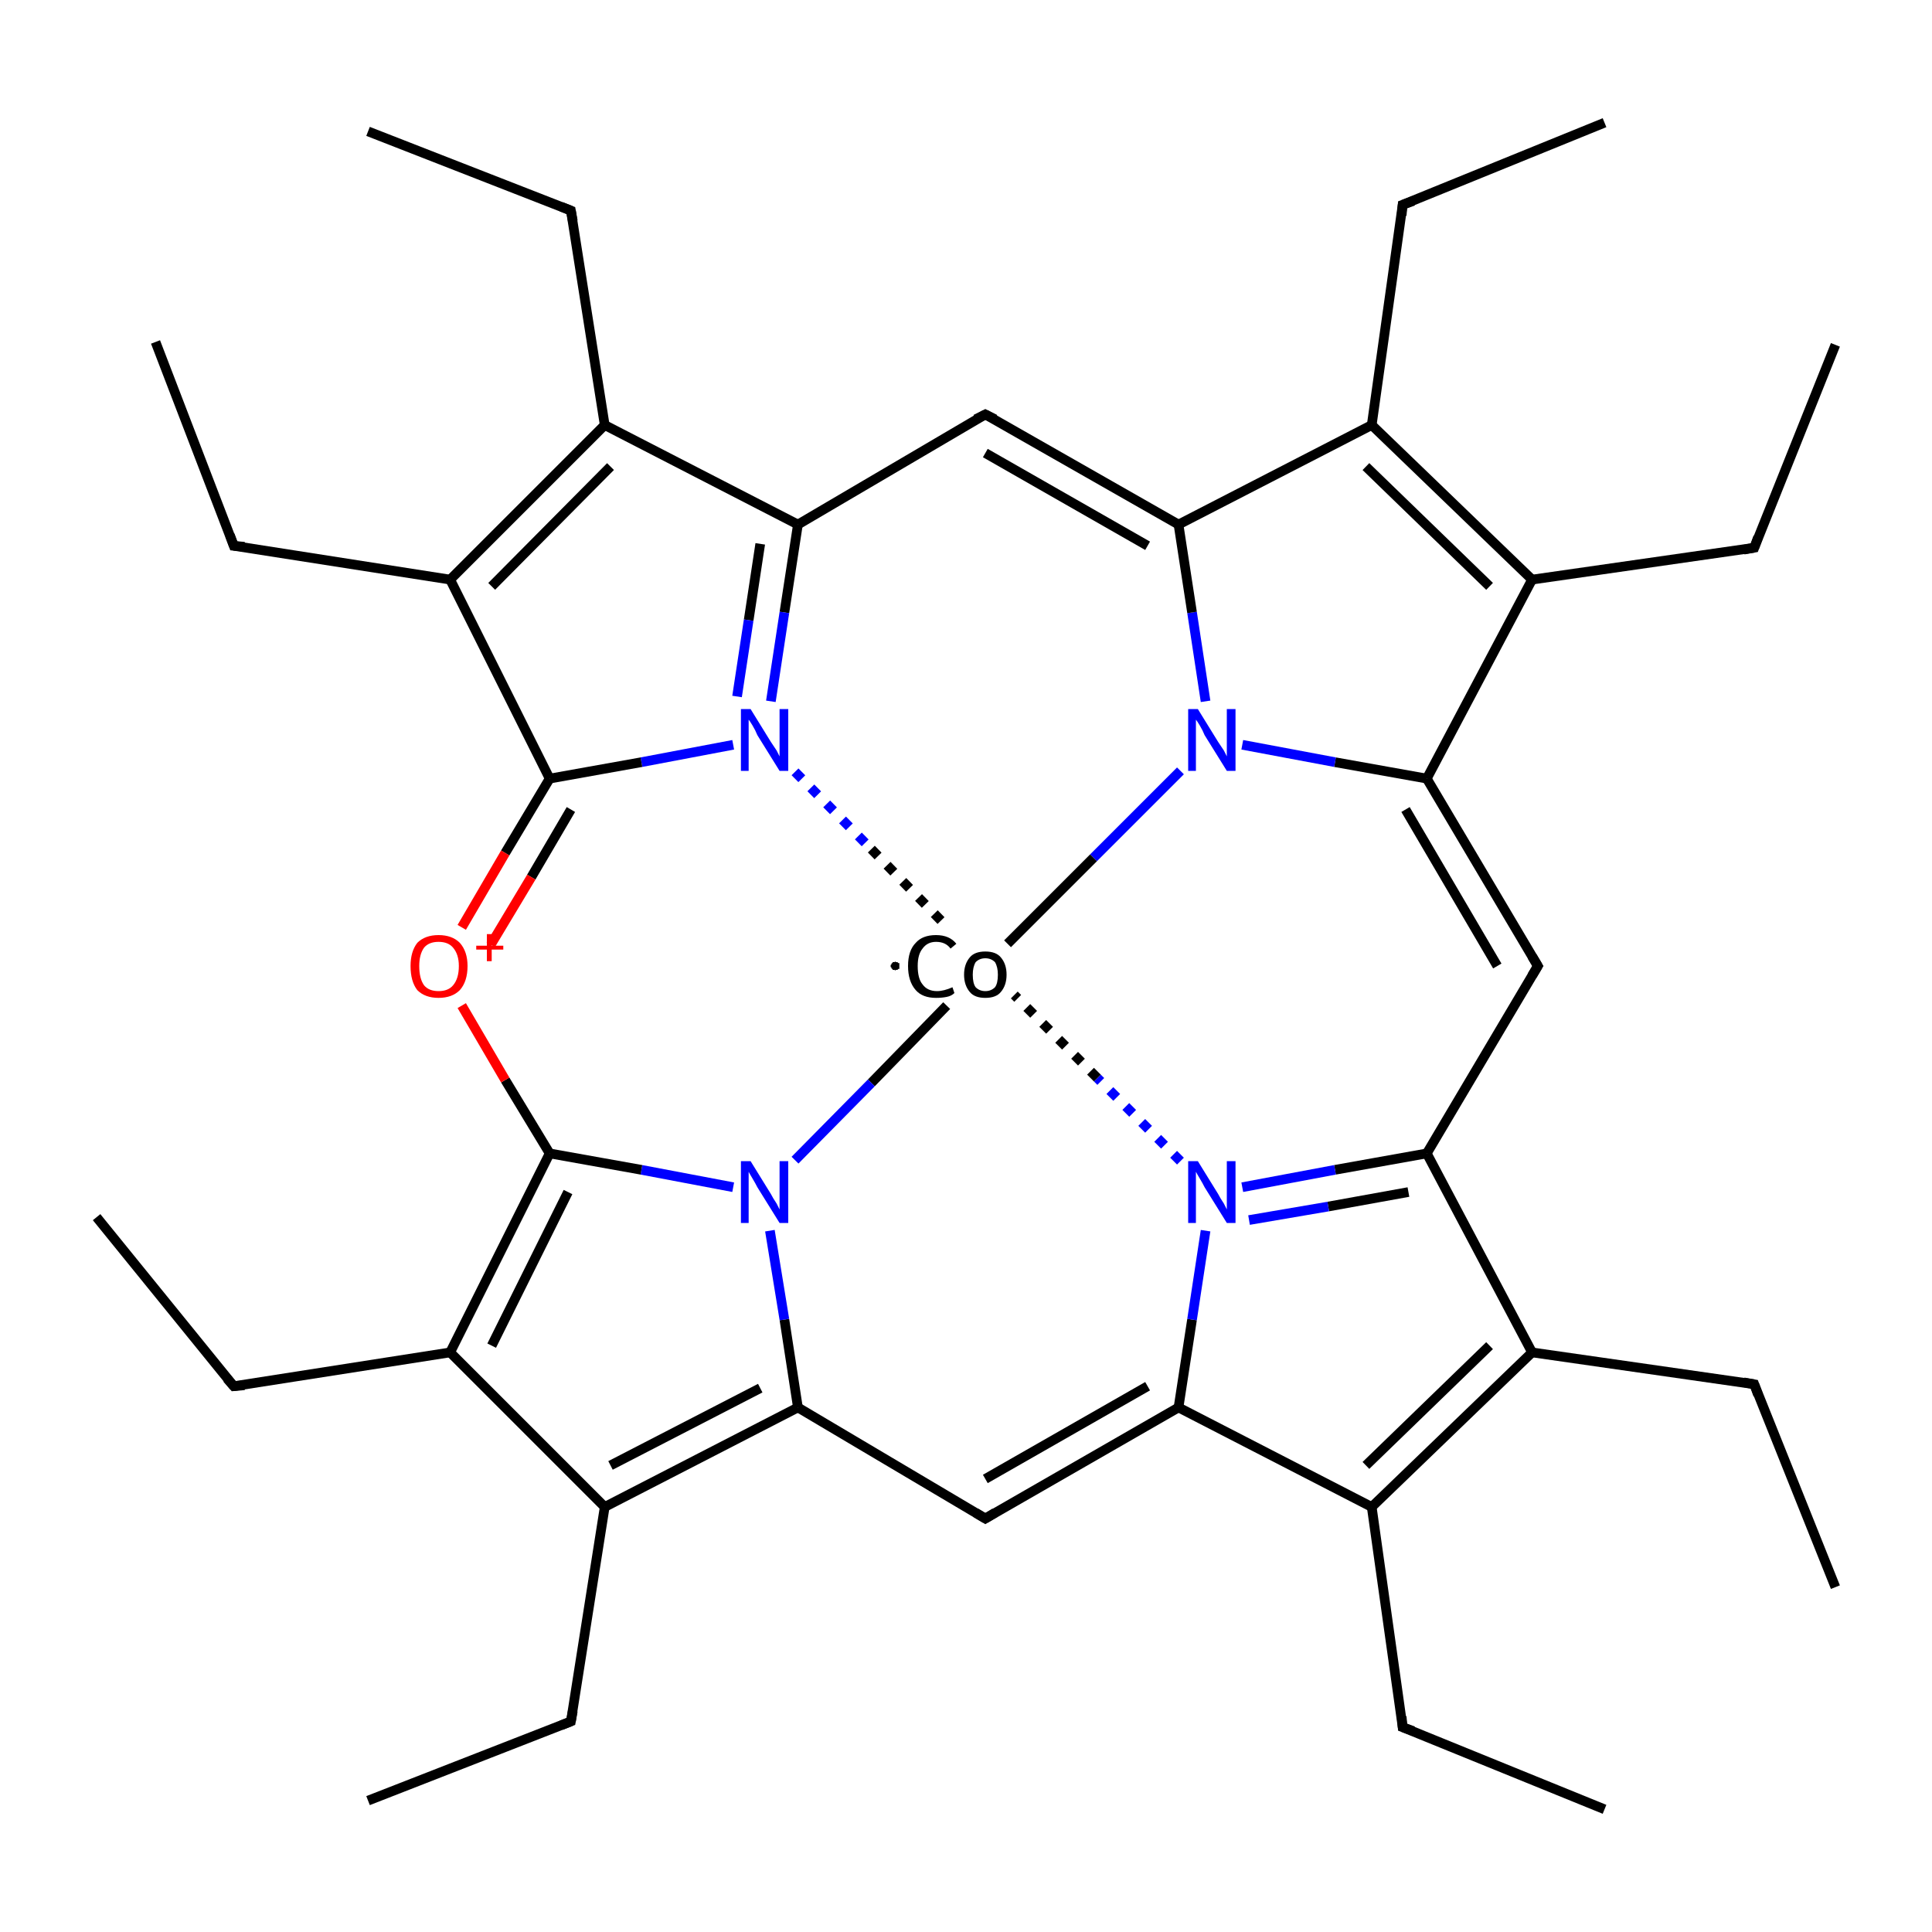 <?xml version='1.0' encoding='iso-8859-1'?>
<svg version='1.1' baseProfile='full'
              xmlns='http://www.w3.org/2000/svg'
                      xmlns:rdkit='http://www.rdkit.org/xml'
                      xmlns:xlink='http://www.w3.org/1999/xlink'
                  xml:space='preserve'
width='200px' height='200px' viewBox='0 0 200 200'>
<!-- END OF HEADER -->
<rect style='opacity:1.0;fill:#FFFFFF;stroke:none' width='200.0' height='200.0' x='0.0' y='0.0'> </rect>
<path class='bond-0 atom-19 atom-18' d='M 190.0,164.3 L 181.6,143.3' style='fill:none;fill-rule:evenodd;stroke:#000000;stroke-width:1.0px;stroke-linecap:butt;stroke-linejoin:miter;stroke-opacity:1' />
<path class='bond-1 atom-33 atom-7' d='M 166.1,187.3 L 145.2,178.8' style='fill:none;fill-rule:evenodd;stroke:#000000;stroke-width:1.0px;stroke-linecap:butt;stroke-linejoin:miter;stroke-opacity:1' />
<path class='bond-2 atom-35 atom-34' d='M 166.1,12.7 L 145.2,21.2' style='fill:none;fill-rule:evenodd;stroke:#000000;stroke-width:1.0px;stroke-linecap:butt;stroke-linejoin:miter;stroke-opacity:1' />
<path class='bond-3 atom-20 atom-3' d='M 181.6,56.7 L 158.6,60.0' style='fill:none;fill-rule:evenodd;stroke:#000000;stroke-width:1.0px;stroke-linecap:butt;stroke-linejoin:miter;stroke-opacity:1' />
<path class='bond-4 atom-20 atom-21' d='M 181.6,56.7 L 190.0,35.7' style='fill:none;fill-rule:evenodd;stroke:#000000;stroke-width:1.0px;stroke-linecap:butt;stroke-linejoin:miter;stroke-opacity:1' />
<path class='bond-5 atom-18 atom-8' d='M 181.6,143.3 L 158.6,140.0' style='fill:none;fill-rule:evenodd;stroke:#000000;stroke-width:1.0px;stroke-linecap:butt;stroke-linejoin:miter;stroke-opacity:1' />
<path class='bond-6 atom-3 atom-31' d='M 158.6,60.0 L 147.7,80.6' style='fill:none;fill-rule:evenodd;stroke:#000000;stroke-width:1.0px;stroke-linecap:butt;stroke-linejoin:miter;stroke-opacity:1' />
<path class='bond-7 atom-3 atom-30' d='M 158.6,60.0 L 142.0,44.0' style='fill:none;fill-rule:evenodd;stroke:#000000;stroke-width:1.0px;stroke-linecap:butt;stroke-linejoin:miter;stroke-opacity:1' />
<path class='bond-7 atom-3 atom-30' d='M 154.2,60.7 L 141.4,48.3' style='fill:none;fill-rule:evenodd;stroke:#000000;stroke-width:1.0px;stroke-linecap:butt;stroke-linejoin:miter;stroke-opacity:1' />
<path class='bond-8 atom-15 atom-31' d='M 159.2,100.0 L 147.7,80.6' style='fill:none;fill-rule:evenodd;stroke:#000000;stroke-width:1.0px;stroke-linecap:butt;stroke-linejoin:miter;stroke-opacity:1' />
<path class='bond-8 atom-15 atom-31' d='M 155.0,100.0 L 145.5,83.8' style='fill:none;fill-rule:evenodd;stroke:#000000;stroke-width:1.0px;stroke-linecap:butt;stroke-linejoin:miter;stroke-opacity:1' />
<path class='bond-9 atom-15 atom-9' d='M 159.2,100.0 L 147.7,119.4' style='fill:none;fill-rule:evenodd;stroke:#000000;stroke-width:1.0px;stroke-linecap:butt;stroke-linejoin:miter;stroke-opacity:1' />
<path class='bond-10 atom-8 atom-9' d='M 158.6,140.0 L 147.7,119.4' style='fill:none;fill-rule:evenodd;stroke:#000000;stroke-width:1.0px;stroke-linecap:butt;stroke-linejoin:miter;stroke-opacity:1' />
<path class='bond-11 atom-8 atom-22' d='M 158.6,140.0 L 142.0,156.0' style='fill:none;fill-rule:evenodd;stroke:#000000;stroke-width:1.0px;stroke-linecap:butt;stroke-linejoin:miter;stroke-opacity:1' />
<path class='bond-11 atom-8 atom-22' d='M 154.2,139.3 L 141.4,151.7' style='fill:none;fill-rule:evenodd;stroke:#000000;stroke-width:1.0px;stroke-linecap:butt;stroke-linejoin:miter;stroke-opacity:1' />
<path class='bond-12 atom-31 atom-10' d='M 147.7,80.6 L 138.2,78.9' style='fill:none;fill-rule:evenodd;stroke:#000000;stroke-width:1.0px;stroke-linecap:butt;stroke-linejoin:miter;stroke-opacity:1' />
<path class='bond-12 atom-31 atom-10' d='M 138.2,78.9 L 128.6,77.1' style='fill:none;fill-rule:evenodd;stroke:#0000FF;stroke-width:1.0px;stroke-linecap:butt;stroke-linejoin:miter;stroke-opacity:1' />
<path class='bond-13 atom-7 atom-22' d='M 145.2,178.8 L 142.0,156.0' style='fill:none;fill-rule:evenodd;stroke:#000000;stroke-width:1.0px;stroke-linecap:butt;stroke-linejoin:miter;stroke-opacity:1' />
<path class='bond-14 atom-34 atom-30' d='M 145.2,21.2 L 142.0,44.0' style='fill:none;fill-rule:evenodd;stroke:#000000;stroke-width:1.0px;stroke-linecap:butt;stroke-linejoin:miter;stroke-opacity:1' />
<path class='bond-15 atom-9 atom-23' d='M 147.7,119.4 L 138.2,121.1' style='fill:none;fill-rule:evenodd;stroke:#000000;stroke-width:1.0px;stroke-linecap:butt;stroke-linejoin:miter;stroke-opacity:1' />
<path class='bond-15 atom-9 atom-23' d='M 138.2,121.1 L 128.6,122.9' style='fill:none;fill-rule:evenodd;stroke:#0000FF;stroke-width:1.0px;stroke-linecap:butt;stroke-linejoin:miter;stroke-opacity:1' />
<path class='bond-15 atom-9 atom-23' d='M 145.8,123.4 L 137.5,124.9' style='fill:none;fill-rule:evenodd;stroke:#000000;stroke-width:1.0px;stroke-linecap:butt;stroke-linejoin:miter;stroke-opacity:1' />
<path class='bond-15 atom-9 atom-23' d='M 137.5,124.9 L 129.3,126.3' style='fill:none;fill-rule:evenodd;stroke:#0000FF;stroke-width:1.0px;stroke-linecap:butt;stroke-linejoin:miter;stroke-opacity:1' />
<path class='bond-16 atom-22 atom-24' d='M 142.0,156.0 L 122.0,145.7' style='fill:none;fill-rule:evenodd;stroke:#000000;stroke-width:1.0px;stroke-linecap:butt;stroke-linejoin:miter;stroke-opacity:1' />
<path class='bond-17 atom-37 atom-36' d='M 38.1,13.6 L 59.1,21.8' style='fill:none;fill-rule:evenodd;stroke:#000000;stroke-width:1.0px;stroke-linecap:butt;stroke-linejoin:miter;stroke-opacity:1' />
<path class='bond-18 atom-30 atom-4' d='M 142.0,44.0 L 122.0,54.3' style='fill:none;fill-rule:evenodd;stroke:#000000;stroke-width:1.0px;stroke-linecap:butt;stroke-linejoin:miter;stroke-opacity:1' />
<path class='bond-19 atom-24 atom-23' d='M 122.0,145.7 L 123.4,136.6' style='fill:none;fill-rule:evenodd;stroke:#000000;stroke-width:1.0px;stroke-linecap:butt;stroke-linejoin:miter;stroke-opacity:1' />
<path class='bond-19 atom-24 atom-23' d='M 123.4,136.6 L 124.8,127.4' style='fill:none;fill-rule:evenodd;stroke:#0000FF;stroke-width:1.0px;stroke-linecap:butt;stroke-linejoin:miter;stroke-opacity:1' />
<path class='bond-20 atom-24 atom-14' d='M 122.0,145.7 L 102.0,157.2' style='fill:none;fill-rule:evenodd;stroke:#000000;stroke-width:1.0px;stroke-linecap:butt;stroke-linejoin:miter;stroke-opacity:1' />
<path class='bond-20 atom-24 atom-14' d='M 118.8,143.5 L 102.0,153.1' style='fill:none;fill-rule:evenodd;stroke:#000000;stroke-width:1.0px;stroke-linecap:butt;stroke-linejoin:miter;stroke-opacity:1' />
<path class='bond-21 atom-23 atom-40' d='M 122.2,120.2 L 113.6,111.6' style='fill:none;fill-rule:evenodd;stroke:#0000FF;stroke-width:1.0px;stroke-linecap:butt;stroke-linejoin:miter;stroke-opacity:1;stroke-dasharray:1,1.333' />
<path class='bond-21 atom-23 atom-40' d='M 113.6,111.6 L 105.0,103.0' style='fill:none;fill-rule:evenodd;stroke:#000000;stroke-width:1.0px;stroke-linecap:butt;stroke-linejoin:miter;stroke-opacity:1;stroke-dasharray:1,1.333' />
<path class='bond-22 atom-14 atom-12' d='M 102.0,157.2 L 82.6,145.7' style='fill:none;fill-rule:evenodd;stroke:#000000;stroke-width:1.0px;stroke-linecap:butt;stroke-linejoin:miter;stroke-opacity:1' />
<path class='bond-23 atom-10 atom-4' d='M 124.8,72.6 L 123.4,63.4' style='fill:none;fill-rule:evenodd;stroke:#0000FF;stroke-width:1.0px;stroke-linecap:butt;stroke-linejoin:miter;stroke-opacity:1' />
<path class='bond-23 atom-10 atom-4' d='M 123.4,63.4 L 122.0,54.3' style='fill:none;fill-rule:evenodd;stroke:#000000;stroke-width:1.0px;stroke-linecap:butt;stroke-linejoin:miter;stroke-opacity:1' />
<path class='bond-24 atom-10 atom-40' d='M 122.2,79.8 L 113.2,88.8' style='fill:none;fill-rule:evenodd;stroke:#0000FF;stroke-width:1.0px;stroke-linecap:butt;stroke-linejoin:miter;stroke-opacity:1' />
<path class='bond-24 atom-10 atom-40' d='M 113.2,88.8 L 104.3,97.7' style='fill:none;fill-rule:evenodd;stroke:#000000;stroke-width:1.0px;stroke-linecap:butt;stroke-linejoin:miter;stroke-opacity:1' />
<path class='bond-25 atom-4 atom-5' d='M 122.0,54.3 L 102.0,42.9' style='fill:none;fill-rule:evenodd;stroke:#000000;stroke-width:1.0px;stroke-linecap:butt;stroke-linejoin:miter;stroke-opacity:1' />
<path class='bond-25 atom-4 atom-5' d='M 118.8,56.5 L 102.0,46.9' style='fill:none;fill-rule:evenodd;stroke:#000000;stroke-width:1.0px;stroke-linecap:butt;stroke-linejoin:miter;stroke-opacity:1' />
<path class='bond-26 atom-12 atom-26' d='M 82.6,145.7 L 81.2,136.6' style='fill:none;fill-rule:evenodd;stroke:#000000;stroke-width:1.0px;stroke-linecap:butt;stroke-linejoin:miter;stroke-opacity:1' />
<path class='bond-26 atom-12 atom-26' d='M 81.2,136.6 L 79.7,127.4' style='fill:none;fill-rule:evenodd;stroke:#0000FF;stroke-width:1.0px;stroke-linecap:butt;stroke-linejoin:miter;stroke-opacity:1' />
<path class='bond-27 atom-12 atom-25' d='M 82.6,145.7 L 62.6,156.0' style='fill:none;fill-rule:evenodd;stroke:#000000;stroke-width:1.0px;stroke-linecap:butt;stroke-linejoin:miter;stroke-opacity:1' />
<path class='bond-27 atom-12 atom-25' d='M 78.7,143.7 L 63.2,151.7' style='fill:none;fill-rule:evenodd;stroke:#000000;stroke-width:1.0px;stroke-linecap:butt;stroke-linejoin:miter;stroke-opacity:1' />
<path class='bond-28 atom-32 atom-25' d='M 59.1,178.2 L 62.6,156.0' style='fill:none;fill-rule:evenodd;stroke:#000000;stroke-width:1.0px;stroke-linecap:butt;stroke-linejoin:miter;stroke-opacity:1' />
<path class='bond-29 atom-32 atom-17' d='M 59.1,178.2 L 38.1,186.4' style='fill:none;fill-rule:evenodd;stroke:#000000;stroke-width:1.0px;stroke-linecap:butt;stroke-linejoin:miter;stroke-opacity:1' />
<path class='bond-30 atom-40 atom-26' d='M 98.0,104.1 L 90.2,112.1' style='fill:none;fill-rule:evenodd;stroke:#000000;stroke-width:1.0px;stroke-linecap:butt;stroke-linejoin:miter;stroke-opacity:1' />
<path class='bond-30 atom-40 atom-26' d='M 90.2,112.1 L 82.3,120.1' style='fill:none;fill-rule:evenodd;stroke:#0000FF;stroke-width:1.0px;stroke-linecap:butt;stroke-linejoin:miter;stroke-opacity:1' />
<path class='bond-31 atom-27 atom-40' d='M 82.3,79.9 L 90.2,87.9' style='fill:none;fill-rule:evenodd;stroke:#0000FF;stroke-width:1.0px;stroke-linecap:butt;stroke-linejoin:miter;stroke-opacity:1;stroke-dasharray:1,1.333' />
<path class='bond-31 atom-27 atom-40' d='M 90.2,87.9 L 98.1,96.0' style='fill:none;fill-rule:evenodd;stroke:#000000;stroke-width:1.0px;stroke-linecap:butt;stroke-linejoin:miter;stroke-opacity:1;stroke-dasharray:1,1.333' />
<path class='bond-32 atom-5 atom-28' d='M 102.0,42.9 L 82.6,54.3' style='fill:none;fill-rule:evenodd;stroke:#000000;stroke-width:1.0px;stroke-linecap:butt;stroke-linejoin:miter;stroke-opacity:1' />
<path class='bond-33 atom-26 atom-13' d='M 75.9,122.9 L 66.4,121.1' style='fill:none;fill-rule:evenodd;stroke:#0000FF;stroke-width:1.0px;stroke-linecap:butt;stroke-linejoin:miter;stroke-opacity:1' />
<path class='bond-33 atom-26 atom-13' d='M 66.4,121.1 L 56.9,119.4' style='fill:none;fill-rule:evenodd;stroke:#000000;stroke-width:1.0px;stroke-linecap:butt;stroke-linejoin:miter;stroke-opacity:1' />
<path class='bond-34 atom-25 atom-11' d='M 62.6,156.0 L 46.6,140.0' style='fill:none;fill-rule:evenodd;stroke:#000000;stroke-width:1.0px;stroke-linecap:butt;stroke-linejoin:miter;stroke-opacity:1' />
<path class='bond-35 atom-28 atom-27' d='M 82.6,54.3 L 81.2,63.4' style='fill:none;fill-rule:evenodd;stroke:#000000;stroke-width:1.0px;stroke-linecap:butt;stroke-linejoin:miter;stroke-opacity:1' />
<path class='bond-35 atom-28 atom-27' d='M 81.2,63.4 L 79.8,72.6' style='fill:none;fill-rule:evenodd;stroke:#0000FF;stroke-width:1.0px;stroke-linecap:butt;stroke-linejoin:miter;stroke-opacity:1' />
<path class='bond-35 atom-28 atom-27' d='M 78.7,56.3 L 77.5,64.2' style='fill:none;fill-rule:evenodd;stroke:#000000;stroke-width:1.0px;stroke-linecap:butt;stroke-linejoin:miter;stroke-opacity:1' />
<path class='bond-35 atom-28 atom-27' d='M 77.5,64.2 L 76.3,72.1' style='fill:none;fill-rule:evenodd;stroke:#0000FF;stroke-width:1.0px;stroke-linecap:butt;stroke-linejoin:miter;stroke-opacity:1' />
<path class='bond-36 atom-28 atom-0' d='M 82.6,54.3 L 62.6,44.0' style='fill:none;fill-rule:evenodd;stroke:#000000;stroke-width:1.0px;stroke-linecap:butt;stroke-linejoin:miter;stroke-opacity:1' />
<path class='bond-37 atom-6 atom-16' d='M 10.0,126.0 L 24.2,143.5' style='fill:none;fill-rule:evenodd;stroke:#000000;stroke-width:1.0px;stroke-linecap:butt;stroke-linejoin:miter;stroke-opacity:1' />
<path class='bond-38 atom-36 atom-0' d='M 59.1,21.8 L 62.6,44.0' style='fill:none;fill-rule:evenodd;stroke:#000000;stroke-width:1.0px;stroke-linecap:butt;stroke-linejoin:miter;stroke-opacity:1' />
<path class='bond-39 atom-27 atom-2' d='M 75.9,77.1 L 66.4,78.9' style='fill:none;fill-rule:evenodd;stroke:#0000FF;stroke-width:1.0px;stroke-linecap:butt;stroke-linejoin:miter;stroke-opacity:1' />
<path class='bond-39 atom-27 atom-2' d='M 66.4,78.9 L 56.9,80.6' style='fill:none;fill-rule:evenodd;stroke:#000000;stroke-width:1.0px;stroke-linecap:butt;stroke-linejoin:miter;stroke-opacity:1' />
<path class='bond-40 atom-0 atom-1' d='M 62.6,44.0 L 46.6,60.0' style='fill:none;fill-rule:evenodd;stroke:#000000;stroke-width:1.0px;stroke-linecap:butt;stroke-linejoin:miter;stroke-opacity:1' />
<path class='bond-40 atom-0 atom-1' d='M 63.2,48.3 L 50.9,60.7' style='fill:none;fill-rule:evenodd;stroke:#000000;stroke-width:1.0px;stroke-linecap:butt;stroke-linejoin:miter;stroke-opacity:1' />
<path class='bond-41 atom-13 atom-11' d='M 56.9,119.4 L 46.6,140.0' style='fill:none;fill-rule:evenodd;stroke:#000000;stroke-width:1.0px;stroke-linecap:butt;stroke-linejoin:miter;stroke-opacity:1' />
<path class='bond-41 atom-13 atom-11' d='M 58.8,123.4 L 50.9,139.3' style='fill:none;fill-rule:evenodd;stroke:#000000;stroke-width:1.0px;stroke-linecap:butt;stroke-linejoin:miter;stroke-opacity:1' />
<path class='bond-42 atom-13 atom-29' d='M 56.9,119.4 L 52.3,111.8' style='fill:none;fill-rule:evenodd;stroke:#000000;stroke-width:1.0px;stroke-linecap:butt;stroke-linejoin:miter;stroke-opacity:1' />
<path class='bond-42 atom-13 atom-29' d='M 52.3,111.8 L 47.8,104.1' style='fill:none;fill-rule:evenodd;stroke:#FF0000;stroke-width:1.0px;stroke-linecap:butt;stroke-linejoin:miter;stroke-opacity:1' />
<path class='bond-43 atom-11 atom-16' d='M 46.6,140.0 L 24.2,143.5' style='fill:none;fill-rule:evenodd;stroke:#000000;stroke-width:1.0px;stroke-linecap:butt;stroke-linejoin:miter;stroke-opacity:1' />
<path class='bond-44 atom-2 atom-1' d='M 56.9,80.6 L 46.6,60.0' style='fill:none;fill-rule:evenodd;stroke:#000000;stroke-width:1.0px;stroke-linecap:butt;stroke-linejoin:miter;stroke-opacity:1' />
<path class='bond-45 atom-2 atom-29' d='M 56.9,80.6 L 52.3,88.3' style='fill:none;fill-rule:evenodd;stroke:#000000;stroke-width:1.0px;stroke-linecap:butt;stroke-linejoin:miter;stroke-opacity:1' />
<path class='bond-45 atom-2 atom-29' d='M 52.3,88.3 L 47.8,96.0' style='fill:none;fill-rule:evenodd;stroke:#FF0000;stroke-width:1.0px;stroke-linecap:butt;stroke-linejoin:miter;stroke-opacity:1' />
<path class='bond-45 atom-2 atom-29' d='M 59.1,83.8 L 55.0,90.8' style='fill:none;fill-rule:evenodd;stroke:#000000;stroke-width:1.0px;stroke-linecap:butt;stroke-linejoin:miter;stroke-opacity:1' />
<path class='bond-45 atom-2 atom-29' d='M 55.0,90.8 L 50.8,97.8' style='fill:none;fill-rule:evenodd;stroke:#FF0000;stroke-width:1.0px;stroke-linecap:butt;stroke-linejoin:miter;stroke-opacity:1' />
<path class='bond-46 atom-1 atom-38' d='M 46.6,60.0 L 24.2,56.5' style='fill:none;fill-rule:evenodd;stroke:#000000;stroke-width:1.0px;stroke-linecap:butt;stroke-linejoin:miter;stroke-opacity:1' />
<path class='bond-47 atom-38 atom-39' d='M 24.2,56.5 L 16.1,35.4' style='fill:none;fill-rule:evenodd;stroke:#000000;stroke-width:1.0px;stroke-linecap:butt;stroke-linejoin:miter;stroke-opacity:1' />
<path d='M 103.0,43.4 L 102.0,42.9 L 101.0,43.4' style='fill:none;stroke:#000000;stroke-width:1.0px;stroke-linecap:butt;stroke-linejoin:miter;stroke-opacity:1;' />
<path d='M 146.3,179.2 L 145.2,178.8 L 145.1,177.7' style='fill:none;stroke:#000000;stroke-width:1.0px;stroke-linecap:butt;stroke-linejoin:miter;stroke-opacity:1;' />
<path d='M 103.0,156.6 L 102.0,157.2 L 101.0,156.6' style='fill:none;stroke:#000000;stroke-width:1.0px;stroke-linecap:butt;stroke-linejoin:miter;stroke-opacity:1;' />
<path d='M 158.6,99.0 L 159.2,100.0 L 158.6,101.0' style='fill:none;stroke:#000000;stroke-width:1.0px;stroke-linecap:butt;stroke-linejoin:miter;stroke-opacity:1;' />
<path d='M 23.5,142.7 L 24.2,143.5 L 25.3,143.4' style='fill:none;stroke:#000000;stroke-width:1.0px;stroke-linecap:butt;stroke-linejoin:miter;stroke-opacity:1;' />
<path d='M 182.0,144.4 L 181.6,143.3 L 180.5,143.1' style='fill:none;stroke:#000000;stroke-width:1.0px;stroke-linecap:butt;stroke-linejoin:miter;stroke-opacity:1;' />
<path d='M 180.5,56.9 L 181.6,56.7 L 182.0,55.6' style='fill:none;stroke:#000000;stroke-width:1.0px;stroke-linecap:butt;stroke-linejoin:miter;stroke-opacity:1;' />
<path d='M 59.3,177.1 L 59.1,178.2 L 58.1,178.6' style='fill:none;stroke:#000000;stroke-width:1.0px;stroke-linecap:butt;stroke-linejoin:miter;stroke-opacity:1;' />
<path d='M 146.3,20.8 L 145.2,21.2 L 145.1,22.3' style='fill:none;stroke:#000000;stroke-width:1.0px;stroke-linecap:butt;stroke-linejoin:miter;stroke-opacity:1;' />
<path d='M 58.1,21.4 L 59.1,21.8 L 59.3,22.9' style='fill:none;stroke:#000000;stroke-width:1.0px;stroke-linecap:butt;stroke-linejoin:miter;stroke-opacity:1;' />
<path d='M 25.3,56.6 L 24.2,56.5 L 23.8,55.4' style='fill:none;stroke:#000000;stroke-width:1.0px;stroke-linecap:butt;stroke-linejoin:miter;stroke-opacity:1;' />
<path class='atom-10' d='M 124.0 73.4
L 126.1 76.8
Q 126.3 77.1, 126.7 77.7
Q 127.0 78.3, 127.0 78.3
L 127.0 73.4
L 127.9 73.4
L 127.9 79.8
L 127.0 79.8
L 124.7 76.1
Q 124.5 75.6, 124.2 75.1
Q 123.9 74.6, 123.8 74.5
L 123.8 79.8
L 123.0 79.8
L 123.0 73.4
L 124.0 73.4
' fill='#0000FF'/>
<path class='atom-23' d='M 124.0 120.2
L 126.1 123.6
Q 126.3 124.0, 126.7 124.6
Q 127.0 125.2, 127.0 125.2
L 127.0 120.2
L 127.9 120.2
L 127.9 126.6
L 127.0 126.6
L 124.7 122.9
Q 124.5 122.5, 124.2 122.0
Q 123.9 121.5, 123.8 121.3
L 123.8 126.6
L 123.0 126.6
L 123.0 120.2
L 124.0 120.2
' fill='#0000FF'/>
<path class='atom-26' d='M 77.7 120.2
L 79.8 123.6
Q 80.0 124.0, 80.4 124.6
Q 80.7 125.2, 80.7 125.2
L 80.7 120.2
L 81.6 120.2
L 81.6 126.6
L 80.7 126.6
L 78.4 122.9
Q 78.2 122.5, 77.9 122.0
Q 77.6 121.5, 77.5 121.3
L 77.5 126.6
L 76.7 126.6
L 76.7 120.2
L 77.7 120.2
' fill='#0000FF'/>
<path class='atom-27' d='M 77.7 73.4
L 79.8 76.8
Q 80.0 77.1, 80.4 77.7
Q 80.7 78.3, 80.7 78.3
L 80.7 73.4
L 81.6 73.4
L 81.6 79.8
L 80.7 79.8
L 78.4 76.1
Q 78.2 75.6, 77.9 75.1
Q 77.6 74.6, 77.5 74.5
L 77.5 79.8
L 76.7 79.8
L 76.7 73.4
L 77.7 73.4
' fill='#0000FF'/>
<path class='atom-29' d='M 42.5 100.0
Q 42.5 98.5, 43.2 97.6
Q 44.0 96.8, 45.4 96.8
Q 46.8 96.8, 47.6 97.6
Q 48.4 98.5, 48.4 100.0
Q 48.4 101.6, 47.6 102.5
Q 46.8 103.3, 45.4 103.3
Q 44.0 103.3, 43.2 102.5
Q 42.5 101.6, 42.5 100.0
M 45.4 102.6
Q 46.4 102.6, 46.9 102.0
Q 47.5 101.3, 47.5 100.0
Q 47.5 98.8, 46.9 98.1
Q 46.4 97.5, 45.4 97.5
Q 44.4 97.5, 43.9 98.1
Q 43.4 98.8, 43.4 100.0
Q 43.4 101.3, 43.9 102.0
Q 44.4 102.6, 45.4 102.6
' fill='#FF0000'/>
<path class='atom-29' d='M 49.3 97.9
L 50.4 97.9
L 50.4 96.7
L 50.9 96.7
L 50.9 97.9
L 52.1 97.9
L 52.1 98.3
L 50.9 98.3
L 50.9 99.5
L 50.4 99.5
L 50.4 98.3
L 49.3 98.3
L 49.3 97.9
' fill='#FF0000'/>
<path class='atom-40' d='M 94.0 100.0
Q 94.0 98.4, 94.8 97.6
Q 95.5 96.8, 96.9 96.8
Q 98.3 96.8, 99.0 97.7
L 98.4 98.2
Q 97.9 97.5, 96.9 97.5
Q 96.0 97.5, 95.5 98.2
Q 95.0 98.8, 95.0 100.0
Q 95.0 101.3, 95.5 101.9
Q 96.0 102.6, 97.0 102.6
Q 97.7 102.6, 98.6 102.2
L 98.8 102.8
Q 98.5 103.1, 98.0 103.2
Q 97.5 103.3, 96.9 103.3
Q 95.5 103.3, 94.8 102.5
Q 94.0 101.6, 94.0 100.0
' fill='#000000'/>
<path class='atom-40' d='M 99.8 100.9
Q 99.8 99.8, 100.4 99.1
Q 100.9 98.5, 102.0 98.5
Q 103.1 98.5, 103.6 99.1
Q 104.2 99.8, 104.2 100.9
Q 104.2 102.0, 103.6 102.7
Q 103.1 103.3, 102.0 103.3
Q 100.9 103.3, 100.4 102.7
Q 99.8 102.0, 99.8 100.9
M 100.7 100.9
Q 100.7 101.8, 101.0 102.2
Q 101.4 102.6, 102.0 102.6
Q 102.6 102.6, 103.0 102.2
Q 103.3 101.8, 103.3 100.9
Q 103.3 100.1, 103.0 99.6
Q 102.6 99.2, 102.0 99.2
Q 101.4 99.2, 101.0 99.6
Q 100.7 100.1, 100.7 100.9
' fill='#000000'/>
<path class='atom-40' d='M 93.1,100.0 L 93.1,100.0 L 93.1,100.1 L 93.1,100.1 L 93.1,100.2 L 93.1,100.2 L 93.1,100.2 L 93.1,100.3 L 93.0,100.3 L 93.0,100.3 L 93.0,100.3 L 92.9,100.4 L 92.9,100.4 L 92.9,100.4 L 92.8,100.4 L 92.8,100.4 L 92.8,100.4 L 92.7,100.4 L 92.7,100.5 L 92.7,100.5 L 92.6,100.4 L 92.6,100.4 L 92.5,100.4 L 92.5,100.4 L 92.5,100.4 L 92.4,100.4 L 92.4,100.4 L 92.4,100.3 L 92.3,100.3 L 92.3,100.3 L 92.3,100.2 L 92.3,100.2 L 92.3,100.2 L 92.2,100.1 L 92.2,100.1 L 92.2,100.1 L 92.2,100.0 L 92.2,100.0 L 92.2,99.9 L 92.2,99.9 L 92.2,99.9 L 92.3,99.8 L 92.3,99.8 L 92.3,99.8 L 92.3,99.7 L 92.3,99.7 L 92.4,99.7 L 92.4,99.6 L 92.4,99.6 L 92.5,99.6 L 92.5,99.6 L 92.5,99.6 L 92.6,99.6 L 92.6,99.6 L 92.7,99.5 L 92.7,99.5 L 92.7,99.6 L 92.8,99.6 L 92.8,99.6 L 92.8,99.6 L 92.9,99.6 L 92.9,99.6 L 92.9,99.6 L 93.0,99.7 L 93.0,99.7 L 93.0,99.7 L 93.1,99.7 L 93.1,99.8 L 93.1,99.8 L 93.1,99.8 L 93.1,99.9 L 93.1,99.9 L 93.1,100.0 L 93.1,100.0 L 92.7,100.0 Z' style='fill:#000000;fill-rule:evenodd;fill-opacity:1;stroke:#000000;stroke-width:0.0px;stroke-linecap:butt;stroke-linejoin:miter;stroke-opacity:1;' />
</svg>
